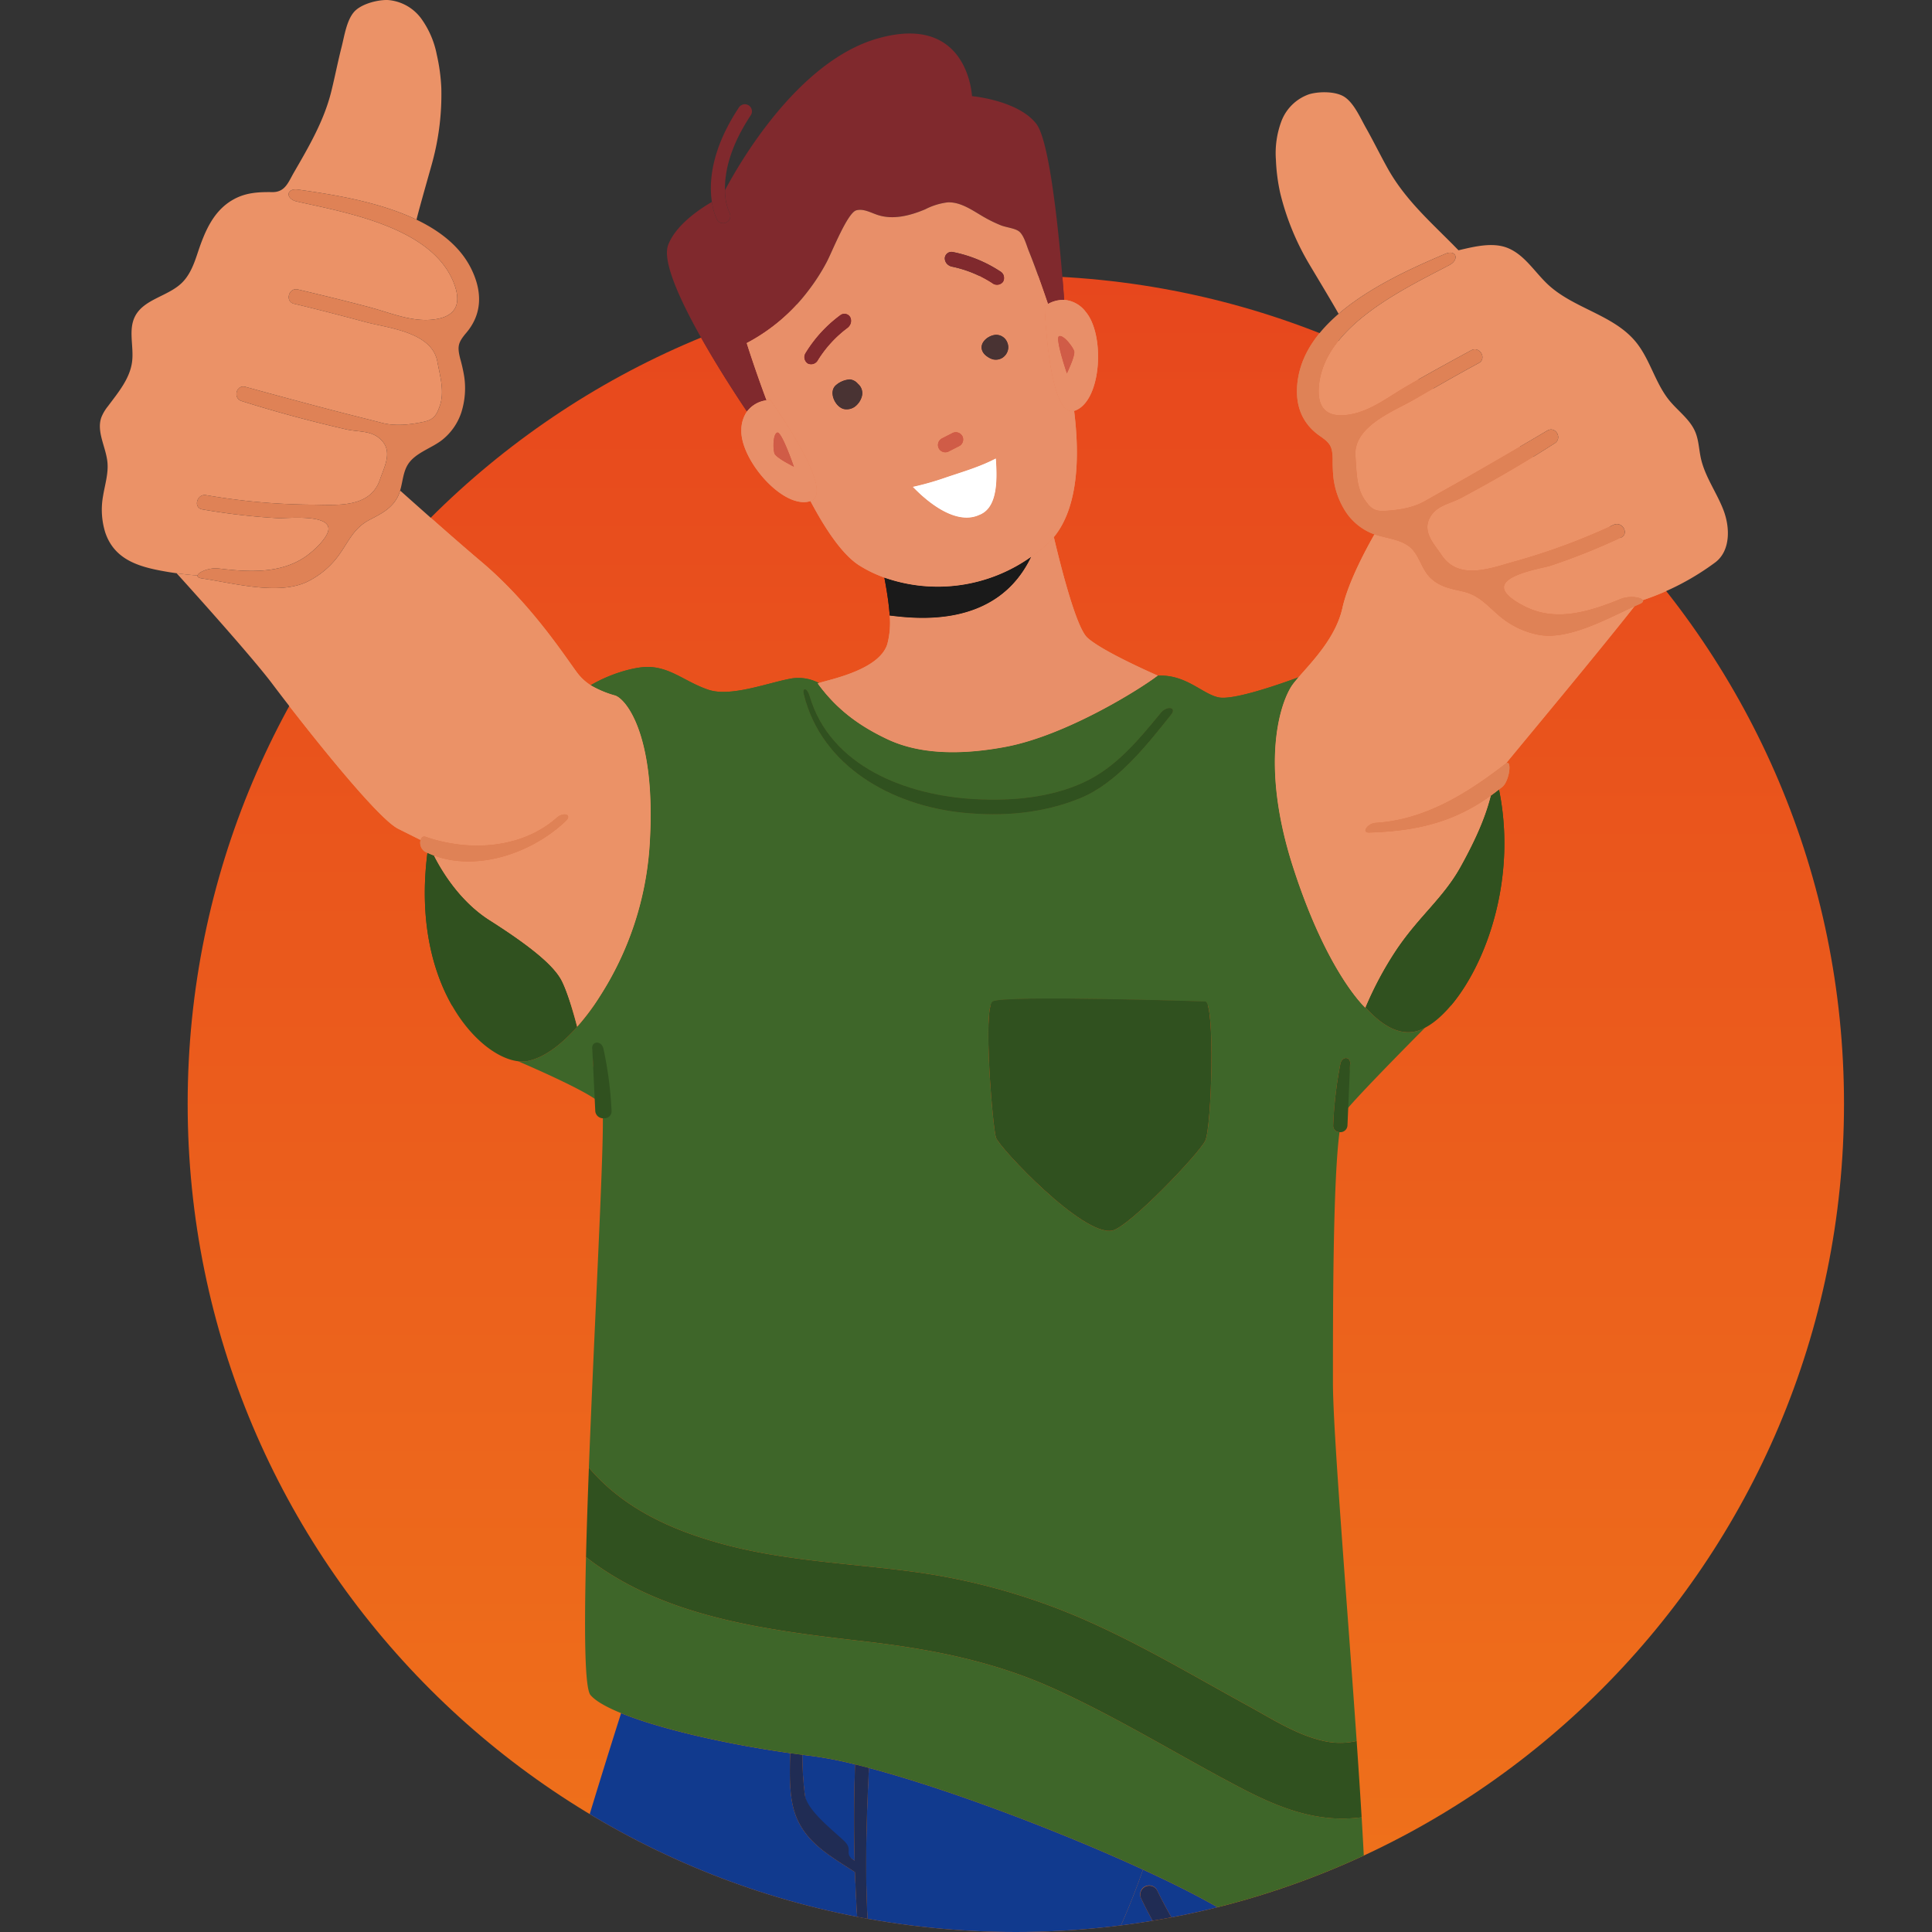 <svg xmlns="http://www.w3.org/2000/svg" width="512.969" height="512.969">
  <rect width="100%" height="100%" fill="#333333" stroke="none"/>
  <defs>
    <clipPath id="c">
      <path fill="none" d="M0 267.054h608.259V0H0Z" data-name="Path 99"/>
    </clipPath>
    <clipPath id="a">
      <path fill="#e7471d" d="M0 564.313h608.26V0H0Z" data-name="Path 102"/>
    </clipPath>
    <clipPath id="d">
      <path fill="none" d="M0 219.889C0 341.33 98.447 439.778 219.889 439.778s219.889-98.449 219.889-219.889C439.778 98.447 341.33 0 219.889 0 98.446 0 0 98.448 0 219.889" data-name="Path 142"/>
    </clipPath>
    <linearGradient id="b" x1="-8.035" x2="-8.035" y1="-455.848" y2="-16.069" gradientUnits="userSpaceOnUse">
      <stop offset="0" stop-color="red"/>
      <stop offset="0" stop-color="#e7471d"/>
      <stop offset="1" stop-color="#ef721b"/>
    </linearGradient>
  </defs>
  <g data-name="Group 230">
    <g data-name="Freek van hlivarenbeek">
      <g clip-path="url(#a)" data-name="Group 115" style="display:inline" transform="translate(-74 -51.344)">
        <g data-name="Group 113">
          <path fill="#ff732b" d="M377.597 341.807a9.4 9.4 0 0 0-5.341-2.664 9.4 9.4 0 0 0-2.663-5.343 9.3 9.3 0 0 0-6.619-2.749 9.3 9.3 0 0 0-6.619 2.749 9.3 9.3 0 0 0-2.751 6.621V357.8h17.375a9.3 9.3 0 0 0 6.618-2.756 9.3 9.3 0 0 0 2.752-6.618 9.3 9.3 0 0 0-2.752-6.619m-13.371 6.12c.023-.031 2.221-2.856 5.043-3.426a7.5 7.5 0 0 1-1.865 3.092 7.48 7.48 0 0 1-4.59 2.174zm4.9-8.872a10.2 10.2 0 0 0-7.252 3.011 10.2 10.2 0 0 0-3.01 7.248v3.218h3.218a10.18 10.18 0 0 0 7.252-3.011 10.26 10.26 0 0 0 2.958-6.221l.263-.329-.592-.145a6 6 0 0 0-.5-.1l-.133-.02a6 6 0 0 0-.368-.045l-.171-.014a6 6 0 0 0-.31-.015h-.526a8 8 0 0 0-.8.066c-1.771.266-4.18 1.324-5.6 4.845l-.9 2.237q-.281.022-.565.021h-.488v-.487a7.48 7.48 0 0 1 2.205-5.314c2.946-2.944 9.042-3.076 11.861-.259a6.6 6.6 0 0 1 1.951 4.685 6.6 6.6 0 0 1-1.952 4.688 6.6 6.6 0 0 1-4.689 1.952h-14.645v-14.645a6.6 6.6 0 0 1 1.953-4.689 6.6 6.6 0 0 1 4.688-1.952 6.6 6.6 0 0 1 4.689 1.952 6.7 6.7 0 0 1 1.811 3.324z" data-name="Path 100"/>
        </g>
        <g data-name="Group 114">
          <path fill="url(#b)" d="M-8.035-16.069c121.442 0 219.889-98.448 219.889-219.889S113.407-455.849-8.035-455.849s-219.889 98.449-219.889 219.89 98.448 219.89 219.889 219.89" data-name="Path 101" style="fill:url(#b)" transform="translate(351.751 580.382)"/>
        </g>
      </g>
      <g clip-path="url(#c)" data-name="Group 112" style="display:inline" transform="translate(-74 -.08)">
        <g data-name="Group 73" style="display:inline">
          <path fill="#113a8e" d="M377.483 496.476a201 201 0 0 1-10.92 25.446h21.063a114 114 0 0 1-10.643-17.788 2.381 2.381 0 1 1 4.326-1.984 113 113 0 0 0 12.334 19.772h28.671a222 222 0 0 1-19.679-12.156c-5.679-3.79-14.62-8.444-25.152-13.29" data-name="Path 60"/>
        </g>
        <g data-name="Group 74">
          <path fill="#113a8e" d="M292.891 487.679a47 47 0 0 0 8.044 6.453c-.23-8.528-.176-17.061.107-25.585a102 102 0 0 0-11.637-2.253q-1.19-.142-2.386-.3a88 88 0 0 0 .667 10.63c.619 4.147 2.119 8.123 5.205 11.055" data-name="Path 61"/>
        </g>
        <g data-name="Group 75">
          <path fill="#113a8e" d="M366.568 521.923a201 201 0 0 0 10.918-25.447c-22.4-10.311-52-21.484-72.774-26.993-.712 14.057-1.1 28.557-.263 41.959.1 1.535-2.641.828-2.743-.7q-.46-6.8-.687-13.607h-.011c-7.266-4.715-14.44-8.557-16.49-17.616-.9-3.973-.884-8.891-.683-13.953-17.1-2.4-34.681-6.447-44.924-10.626-.186.585-.372 1.176-.556 1.75-5.741 18.09-12.593 40.652-19.639 65.232z" data-name="Path 62"/>
        </g>
        <g data-name="Group 76" style="display:inline">
          <path fill="#202c54" d="M378.153 500.978a2.38 2.38 0 0 0-1.172 3.155 113.7 113.7 0 0 0 10.645 17.79h6.018a112.7 112.7 0 0 1-12.334-19.775 2.38 2.38 0 0 0-3.157-1.17" data-name="Path 63"/>
        </g>
        <g data-name="Group 77">
          <path fill="#6c4e4e" d="M300.934 494.131a47 47 0 0 1-8.044-6.456c-3.09-2.932-4.588-6.908-5.2-11.05a88 88 0 0 1-.668-10.63 308 308 0 0 1-3.188-.433c-.2 5.063-.22 9.982.682 13.952 2.055 9.061 9.225 12.907 16.494 17.62h.008q.233 6.807.688 13.607c.1 1.524 2.838 2.231 2.743.7-.837-13.4-.449-27.9.263-41.957a216 216 0 0 0-3.671-.939c-.278 8.53-.337 17.06-.107 25.586" data-name="Path 64"/>
        </g>
        <g data-name="Group 78">
          <path fill="#202c54" d="M300.934 494.131c-3.183-1.978-.15-2.741-2.84-5.291-3.088-2.934-9.792-8.07-10.4-12.213a88 88 0 0 1-.668-10.63 308 308 0 0 1-3.188-.433c-.2 5.063-.22 9.982.682 13.952 2.051 9.059 9.221 12.905 16.49 17.618h.008q.233 6.807.688 13.607c.1 1.524 2.838 2.231 2.743.7-.837-13.4-.449-27.9.263-41.957a216 216 0 0 0-3.671-.939c-.278 8.53-.337 17.06-.107 25.586" data-name="Path 65"/>
        </g>
        <g data-name="Group 79">
          <path fill="#3e6629" d="M288.904 184.743c5.426 18.793 25.692 26.577 44.04 27.538 9.634.506 19.888-.342 28.748-4.427 8.648-3.988 14.608-11.288 20.516-18.477 1.622-1.975 4.3-1.537 2.736.422-6.514 8.153-14.373 18.238-24.263 22.24-9.976 4.038-20.529 4.874-31.156 3.79-18.518-1.89-37.369-12.161-42.083-31.409-.485-1.978.9-1.632 1.462.321m105.083 118.27c-1.764 3.526-20.277 22.921-24.685 23.8-7.829 1.566-29.976-22.039-30.856-24.685s-3.528-34.381-.882-36.145 56.422 0 56.422 0c2.643 0 1.762 33.5 0 37.027M268.3 410.672c15.66 3.913 31.886 4.559 47.838 6.682a168.7 168.7 0 0 1 47.192 13.386c14.558 6.511 28.277 14.71 42.249 22.352 6.55 3.588 13.526 8.138 21 9.453a19.3 19.3 0 0 0 7.632-.222c-2.638-38.094-6.3-82.322-6.3-95.1 0-19.328 0-53.305 1.743-66.551a1.69 1.69 0 0 1-1.675-1.817 108 108 0 0 1 1.9-16.264c.443-2.273 2.96-2.017 2.583.216a73 73 0 0 0-.626 11.543c4.554-5.341 19.535-20.4 20.521-21.388a12 12 0 0 1-1.7.747c-5.146 1.716-10.1-1.689-14.109-6.174l-.042.109s-10.111-9.1-19.209-37.406-3.033-44.483 0-48.526c.408-.545.915-1.149 1.48-1.8-5.185 1.908-17.264 6.123-21.195 5.337-4.338-.869-8.687-6.187-16.219-5.764-4.6 3.535-24.254 15.88-40.395 18.905-10.1 1.895-21.849 2.458-31.341-2.022-7.659-3.615-13.552-8.015-18.52-14.823a6 6 0 0 1 .316-.112 11.65 11.65 0 0 0-7.07-1.239c-6.065 1.01-16.173 5.055-22.241 3.032s-10.108-6.065-16.175-6.065c-3.758 0-10.234 1.941-15.1 4.862a27.3 27.3 0 0 0 6.5 2.72c3.032 1.01 11.119 11.121 9.1 40.439a84.16 84.16 0 0 1-13.144 39.4v.023s-9.1 15.164-19.207 17.187a8.2 8.2 0 0 1-2.545.056c2.508 1.07 15.942 6.863 20.726 10.209a206 206 0 0 0-.618-7.785c-1.026-10.543 2.2-8.035 3-.781.422 3.831 1.091 7.616 1.284 11.466a1.607 1.607 0 0 1-1.868 1.692c.149 12.094-2.266 55.51-3.71 93.123 9.7 11.454 23.625 17.307 37.941 20.9" data-name="Path 66"/>
        </g>
        <g data-name="Group 80">
          <path fill="#3e6629" d="M287.023 465.998q1.2.153 2.385.3a102 102 0 0 1 11.632 2.25q1.783.436 3.673.936c20.768 5.51 50.368 16.681 72.771 26.992 10.531 4.846 19.472 9.5 25.152 13.29a222 222 0 0 0 19.679 12.156h14.05c.918-4.195.349-19.628-.833-39.331a39.5 39.5 0 0 1-8.5.2c-10.342-.92-19.5-5.762-28.5-10.615-15.065-8.125-29.733-17.042-45.371-24.049-15.8-7.075-32.472-10.27-49.578-12.232-26.286-3.013-53.5-6.349-73.991-22.392-.486 19.9-.355 34.777 1.182 36.617 1.307 1.568 4.178 3.2 8.139 4.82 10.241 4.176 27.825 8.222 44.918 10.626q1.6.226 3.188.432" data-name="Path 67"/>
        </g>
        <g data-name="Group 81">
          <path fill="#30511f" d="M337.563 265.986c-2.645 1.764 0 33.5.882 36.145s23.028 26.251 30.86 24.684c4.4-.88 22.917-20.276 24.681-23.8s2.643-37.027 0-37.027c0 0-53.777-1.764-56.422 0" data-name="Path 68"/>
        </g>
        <g data-name="Group 82">
          <path fill="#30511f" d="M329.525 215.825c10.626 1.088 21.179.253 31.155-3.785 9.89-4 17.748-14.086 24.263-22.242 1.566-1.957-1.114-2.395-2.737-.42-5.907 7.189-11.865 14.488-20.515 18.474-8.86 4.085-19.113 4.936-28.746 4.429-18.35-.967-38.616-8.744-44.042-27.537-.564-1.955-1.947-2.3-1.463-.321 4.715 19.246 23.566 29.515 42.085 31.402" data-name="Path 69"/>
        </g>
        <g data-name="Group 83">
          <path fill="#30511f" d="M432.459 282.805c.377-2.234-2.136-2.489-2.582-.216a108 108 0 0 0-1.9 16.264 1.69 1.69 0 0 0 1.677 1.818 1.88 1.88 0 0 0 2.116-1.818" data-name="Path 70"/>
        </g>
        <g data-name="Group 84">
          <path fill="#30511f" d="M232.053 295.119a2.086 2.086 0 0 0 2.414 1.852 1.816 1.816 0 0 0 1.916-1.852 99 99 0 0 0-2.166-16.59c-.506-2.319-3.38-2.059-2.949.219z" data-name="Path 71"/>
        </g>
        <g data-name="Group 85">
          <path fill="#30511f" d="M303.586 435.896c17.1 1.961 33.773 5.155 49.574 12.232 15.64 7.007 30.308 15.922 45.372 24.053 9 4.853 18.156 9.7 28.5 10.615a39.5 39.5 0 0 0 8.5-.2c-.384-6.389-.838-13.223-1.324-20.268a19.3 19.3 0 0 1-7.633.222c-7.471-1.315-14.447-5.865-21-9.453-13.968-7.647-27.689-15.847-42.246-22.357a168.7 168.7 0 0 0-47.19-13.386c-15.953-2.123-32.18-2.773-47.839-6.682-14.314-3.591-28.236-9.442-37.941-20.897-.313 8.331-.587 16.38-.768 23.729 20.495 16.043 47.706 19.377 73.995 22.392" data-name="Path 72"/>
        </g>
        <g data-name="Group 86">
          <path fill="#30511f" d="M461.777 230.236c-4.628 8.331-11.121 13.142-17.187 22.24a92.4 92.4 0 0 0-8.043 15.057c4.007 4.485 8.963 7.889 14.109 6.174a12 12 0 0 0 1.7-.747c11.352-5.916 25.678-33.619 19.643-63.25q-1.082.855-2.166 1.631c-.978 3.688-2.607 9.087-8.056 18.895" data-name="Path 73"/>
        </g>
        <g data-name="Group 87">
          <path fill="#eb9267" d="M417.294 230.236c9.1 28.308 19.209 37.406 19.209 37.406s.014-.041.042-.109a92.5 92.5 0 0 1 8.045-15.056c6.065-9.1 12.558-13.91 17.187-22.24 5.447-9.808 7.077-15.207 8.057-18.895-9.7 6.963-19.483 9.417-32.32 9.8-2.15.065-.38-2.466 1.735-2.594 13.13-.8 24.355-7.851 34.489-15.7.041-.034.075-.041.113-.068 5.3-6.492 23.642-28.432 34.1-41.7-7.593 3.459-17.822 9.188-25.768 7.5a22.65 22.65 0 0 1-9.43-4.418c-3.62-2.881-5.741-6.033-10.535-7.077-3.245-.707-6.322-1.31-8.7-3.844-2.077-2.214-2.692-5.534-4.862-7.607-2.472-2.361-6.5-2.557-9.717-3.678-2.336 4.09-7.01 12.806-8.505 19.532-1.747 7.874-8.031 14.23-11.664 18.421a35 35 0 0 0-1.476 1.802c-3.033 4.043-9.1 20.218 0 48.526" data-name="Path 74"/>
        </g>
        <g data-name="Group 88">
          <path fill="#eb9267" d="M458.744 70.505c-12.164 6.384-33.019 16.147-34.53 31.932-.476 4.979 1.218 8.247 6.638 7.868 6.3-.441 11.435-4.688 16.715-7.734 5.64-3.256 11.35-6.388 17.073-9.488 2.229-1.208 4.212 2.189 1.986 3.4-5.744 3.109-11.414 6.358-17.063 9.639-5.39 3.131-16.317 7.123-15.663 15.115.315 3.839.177 8.214 2.451 11.527 1.543 2.245 2.563 3.1 5.316 2.952 3.659-.2 7.5-.8 10.666-2.6 3.692-2.113 7.418-4.162 11.108-6.271q10.748-6.14 21.4-12.441c2.179-1.281 4.069 2.017 1.968 3.369-8.068 5.188-16.376 10-24.839 14.513-3.157 1.683-6.785 1.977-8.482 5.6s1.42 6.79 3.308 9.6c4.5 6.712 12.828 3.5 19.024 1.751a170.6 170.6 0 0 0 26.6-9.808c2.273-1.073 4.256 2.32 1.976 3.382a173 173 0 0 1-18.771 7.499c-2.034.67-14.892 2.6-11.821 7.065 1.273 1.85 4.814 3.709 6.852 4.5 7.9 3.077 16.266.2 23.689-2.791 2.266-.915 5.414-.475 5.854.338a68.8 68.8 0 0 0 19.319-10.091c3.944-3.079 3.867-9.169 2.072-13.84s-4.9-8.842-5.985-13.725c-.519-2.345-.562-4.818-1.5-7.03-1.41-3.332-4.581-5.523-6.87-8.326-3.8-4.658-5.122-10.965-8.949-15.6-5.9-7.146-16.331-8.791-23.15-15.061-3.623-3.331-6.28-8-10.846-9.831-3.982-1.604-8.865-.359-13.045.616-6.9-7.124-13.986-13.07-18.874-21.874-1.961-3.533-3.737-7.165-5.725-10.683-1.454-2.573-3.117-6.47-5.646-8.147-2.336-1.55-6.8-1.509-9.446-.713a12.13 12.13 0 0 0-7.307 7.1 24.2 24.2 0 0 0-1.475 10.334 49.4 49.4 0 0 0 1.153 8.849 68.7 68.7 0 0 0 7.293 18.13c.52.934 6.122 10.163 8.2 13.878 8.342-7.183 19.769-12.3 28.318-15.936 2.859-1.218 3.914 1.511 1.008 3.033" data-name="Path 75"/>
        </g>
        <g data-name="Group 89">
          <path fill="#df8256" d="M453.52 153.244c2.377 2.533 5.453 3.136 8.698 3.845 4.795 1.045 6.914 4.195 10.534 7.078a22.66 22.66 0 0 0 9.433 4.407c7.948 1.693 18.175-4.037 25.767-7.494q.681-.313 1.338-.6c.856-.37 1.079-.74.909-1.054-.441-.814-3.589-1.254-5.855-.34-7.421 2.994-15.784 5.867-23.687 2.791-2.038-.794-5.579-2.652-6.852-4.502-3.072-4.462 9.786-6.393 11.82-7.065a173 173 0 0 0 18.769-7.491c2.278-1.062.3-4.455-1.978-3.382a170.4 170.4 0 0 1-26.6 9.807c-6.192 1.745-14.524 4.961-19.021-1.749-1.89-2.815-5.006-5.977-3.308-9.606s5.325-3.921 8.482-5.6c8.464-4.511 16.771-9.324 24.841-14.513 2.1-1.35.209-4.65-1.97-3.368q-10.668 6.273-21.4 12.44c-3.69 2.106-7.415 4.155-11.105 6.263-3.166 1.807-7.009 2.4-10.666 2.6-2.754.153-3.775-.706-5.316-2.952-2.275-3.313-2.138-7.688-2.452-11.527-.655-7.992 10.272-11.984 15.662-15.115 5.648-3.276 11.318-6.528 17.062-9.64 2.226-1.207.243-4.6-1.985-3.4-5.723 3.112-11.435 6.238-17.074 9.493-5.279 3.047-10.419 7.294-16.713 7.734-5.422.379-7.116-2.888-6.639-7.868 1.508-15.783 22.366-25.547 34.529-31.931 2.906-1.524 1.851-4.251-1.01-3.033-8.548 3.64-19.974 8.752-28.317 15.936-5.367 4.622-9.461 10.1-10.678 16.6-1.2 6.43.314 12.1 5.726 15.84 2.8 1.934 3.3 2.838 3.373 6.142a44 44 0 0 0 .214 4.954 21.25 21.25 0 0 0 3.239 9 15.5 15.5 0 0 0 6.692 5.651c.307.135.635.248.959.362 3.216 1.12 7.246 1.317 9.717 3.677 2.171 2.074 2.785 5.394 4.862 7.607" data-name="Path 76"/>
        </g>
        <g data-name="Group 90">
          <path fill="#df8256" d="M439.247 218.543c-2.113.128-3.883 2.659-1.734 2.594 12.834-.379 22.62-2.831 32.32-9.795q1.082-.777 2.166-1.63c.3-.236.6-.46.9-.705 1.835-1.5 2.652-7.312.954-6.231a1 1 0 0 0-.115.067c-10.135 7.851-21.36 14.899-34.491 15.7" data-name="Path 77"/>
        </g>
        <g data-name="Group 91">
          <path fill="#30511f" d="M214.09 281.794c10.111-2.022 19.21-17.187 19.21-17.187v-.023a61 61 0 0 1-6.067 8.112s-2.02-8.089-4.043-12.132-8.088-9.1-19.207-16.176c-7.762-4.939-12.565-12.827-14.761-17.146a23 23 0 0 1-1.731-.722c-4.457 34.888 13.458 54.074 24.057 55.33a8.2 8.2 0 0 0 2.542-.056" data-name="Path 78"/>
        </g>
        <g data-name="Group 92">
          <path fill="#eb9267" d="M187.037 222.256c11.403 3.967 25.397 3.217 34.741-5.041 1.884-1.664 4.276-.865 2.423.89-9.007 8.536-23.447 13.399-34.978 9.139 2.195 4.318 7 12.207 14.759 17.147 11.12 7.076 17.186 12.131 19.208 16.174s4.043 12.132 4.043 12.132a61 61 0 0 0 6.067-8.112 84.2 84.2 0 0 0 13.142-39.403c2.021-29.319-6.065-39.427-9.1-40.437a27.2 27.2 0 0 1-6.5-2.722 13.6 13.6 0 0 1-3.607-3.346c-3.032-4.043-12.131-18.2-25.273-29.317-6.308-5.332-14.691-12.751-21.721-19.034a9.7 9.7 0 0 1-.7 1.782c-1.632 3.066-4.446 4.45-7.393 5.98-4.355 2.261-5.579 5.856-8.322 9.583a22.64 22.64 0 0 1-7.955 6.718c-7.661 3.931-19.978.481-28.278-.733-.917-.136-1.231-.432-1.154-.779q-2.783-.216-5.551-.6c3.824 4.229 20.129 22.314 25.466 29.438 6.069 8.083 27.3 35.379 33.364 38.412l5.955 2.978c.183-.666.64-1.1 1.363-.849" data-name="Path 79"/>
        </g>
        <g data-name="Group 93">
          <path fill="#eb9267" d="M132.004 151.017c7.951.953 16.77 1.542 23.595-3.492 1.761-1.3 4.693-4.015 5.439-6.135 1.8-5.107-11.116-3.614-13.255-3.734a173 173 0 0 1-20.073-2.324c-2.477-.43-1.448-4.225 1.026-3.783a170.5 170.5 0 0 0 28.235 2.524c6.438.069 15.319.994 17.909-6.658 1.084-3.213 3.275-7.083.684-10.138s-6.165-2.394-9.649-3.194c-9.35-2.145-18.625-4.62-27.77-7.523-2.38-.754-1.415-4.434 1.022-3.766 7.958 2.182 15.921 4.341 23.906 6.421 4.114 1.074 8.245 2.079 12.358 3.15 3.528.918 7.391.488 10.976-.271 2.7-.571 3.459-1.667 4.36-4.236 1.332-3.793.056-7.981-.643-11.767-1.454-7.888-13.044-8.888-19.064-10.5-6.31-1.693-12.632-3.35-18.989-4.857-2.465-.585-1.436-4.381 1.03-3.8 6.334 1.5 12.663 3.033 18.956 4.7 5.893 1.563 11.963 4.32 18.155 3.1 5.332-1.05 6.115-4.645 4.354-9.329-5.577-14.838-28.263-18.817-41.671-21.802-3.2-.714-2.9-3.622.184-3.192 9.2 1.282 21.568 3.234 31.5 7.99 1.035-4.13 4.034-14.5 4.29-15.538a68.5 68.5 0 0 0 2.307-19.4 49.3 49.3 0 0 0-1.2-8.845 24.3 24.3 0 0 0-4.123-9.592 12.13 12.13 0 0 0-8.906-4.942c-2.76-.078-7.083 1.05-8.935 3.155-2 2.28-2.589 6.474-3.321 9.337-1 3.917-1.765 7.886-2.736 11.809-1.916 7.732-5.927 14.6-9.884 21.433-1.55 2.677-2.353 5.312-5.777 5.271-3.816-.046-7.218.126-10.611 2.124-5.31 3.119-7.491 8.854-9.328 14.402-.912 2.75-2 5.553-4.076 7.574-3.712 3.613-10.115 4.3-12.446 8.927-1.824 3.62-.247 7.994-.765 12.016-.577 4.492-3.69 8.168-6.4 11.8a11.5 11.5 0 0 0-1.751 2.942c-1.382 3.862 1.249 7.935 1.615 12.021.265 2.96-.675 5.874-1.155 8.807a20.4 20.4 0 0 0 .55 9.7c2.528 7.621 9.528 9.33 16.638 10.53.773.13 1.549.242 2.324.349q2.767.386 5.551.6c.2-.9 3.134-2.152 5.565-1.861" data-name="Path 80"/>
        </g>
        <g data-name="Group 94">
          <path fill="#df8256" d="M152.895 53.602c13.409 2.987 36.092 6.965 41.672 21.808 1.761 4.683.977 8.278-4.355 9.328-6.191 1.218-12.262-1.54-18.155-3.1-6.293-1.668-12.622-3.2-18.958-4.7-2.466-.584-3.492 3.215-1.028 3.8 6.358 1.507 12.679 3.163 18.99 4.857 6.018 1.613 17.609 2.615 19.063 10.5.7 3.788 1.973 7.974.643 11.767-.9 2.558-1.664 3.658-4.363 4.229-3.585.76-7.449 1.19-10.976.272-4.114-1.071-8.245-2.076-12.358-3.148-7.983-2.082-15.947-4.241-23.903-6.424-2.44-.668-3.4 3.012-1.022 3.766 9.143 2.9 18.419 5.378 27.768 7.524 3.486.8 7.064.137 9.65 3.194s.4 6.927-.686 10.134c-2.587 7.654-11.469 6.728-17.91 6.659a170.7 170.7 0 0 1-28.233-2.522c-2.474-.444-3.5 3.351-1.025 3.781a173 173 0 0 0 20.073 2.331c2.14.117 15.057-1.376 13.258 3.732-.747 2.121-3.68 4.838-5.439 6.137-6.826 5.034-15.647 4.444-23.6 3.489-2.432-.291-5.363.961-5.565 1.861-.077.347.236.643 1.154.778 8.3 1.215 20.617 4.666 28.279.734a22.7 22.7 0 0 0 7.954-6.718c2.743-3.727 3.967-7.323 8.322-9.583 2.947-1.531 5.76-2.915 7.393-5.981a9.7 9.7 0 0 0 .7-1.782c.682-2.289.781-4.8 2.008-6.83 1.947-3.219 6.421-4.392 9.25-6.687a15.5 15.5 0 0 0 4.985-7.2 21.25 21.25 0 0 0 .776-9.537 43 43 0 0 0-1.087-4.838c-.793-3.207-.542-4.211 1.653-6.808 4.246-5.026 4.233-10.894 1.391-16.787-2.871-5.961-8.252-10.179-14.639-13.238-9.929-4.756-22.293-6.708-31.496-7.99-3.08-.428-3.387 2.478-.184 3.192" data-name="Path 81"/>
        </g>
        <g data-name="Group 95">
          <path fill="#df8256" d="M224.202 218.104c1.851-1.756-.54-2.555-2.423-.89-9.346 8.256-23.338 9.008-34.741 5.04-.725-.252-1.18.183-1.363.849a2.82 2.82 0 0 0 1.121 3.089c.231.115.465.219.7.328q.852.397 1.729.724c11.536 4.258 25.974-.6 34.98-9.14" data-name="Path 82"/>
        </g>
        <g data-name="Group 96">
          <path fill="#e88f69" d="M309.628 196.368c9.492 4.481 21.24 3.916 31.341 2.023 16.141-3.026 35.794-15.369 40.392-18.906l.032-.025c-2.682-1.178-15.158-6.766-18.727-10.113-2.895-2.717-6.875-18.257-8.861-26.661a18 18 0 0 1-2.157 2.244 48 48 0 0 1-3.892 3c-9.192 19.24-30.885 16.353-37.525 15.573a22.2 22.2 0 0 1-.616 7.527c-2.065 6.928-15.28 9.445-18.192 10.4a5 5 0 0 0-.316.114c4.967 6.807 10.86 11.21 18.521 14.824" data-name="Path 83"/>
        </g>
        <g data-name="Group 97">
          <path fill="#1a1a1a" d="M347.756 147.934a42.77 42.77 0 0 1-38.949 5.5c.369 1.919.754 4.131 1.047 6.374.161 1.245.293 2.494.375 3.7 6.639.78 28.335 3.669 37.527-15.57" data-name="Path 84"/>
        </g>
        <g data-name="Group 98">
          <path fill="#80292d" d="M277.508 106.348c-3.248-8.712-5.263-15.186-5.263-15.186a49.15 49.15 0 0 0 16.341-13.88 53.4 53.4 0 0 0 4.955-7.714c1.447-2.782 5.474-13 7.808-13.643 1.9-.521 3.8.614 5.674 1.228 4.116 1.355 8.634.184 12.626-1.5a17.5 17.5 0 0 1 5.98-1.846c3.494-.132 6.547 2.134 9.575 3.883a37 37 0 0 0 4.543 2.216c1.339.542 3.732.763 4.831 1.628 1.312 1.031 2.011 3.8 2.606 5.261 1.61 3.959 3.459 9.245 5.078 13.977a8.1 8.1 0 0 1 4.288-1.066c-.663-9.208-3.243-41.291-7.354-46.687-4.813-6.32-17.122-7.413-17.122-7.413s-.966-22.221-25.125-15.286c-21.126 6.064-36.66 33.1-40.45 40.245a15 15 0 0 0 1.202 6.041 1.887 1.887 0 0 1-.807 2.532 2 2 0 0 1-.261.112 1.87 1.87 0 0 1-2.265-.9 15.7 15.7 0 0 1-1.352-4.655c-3.517 2.044-9.613 6.2-11.612 11.429-2.962 7.745 15.228 35.745 20.921 44.216a7.66 7.66 0 0 1 5.183-2.992" data-name="Path 85"/>
        </g>
        <g data-name="Group 99">
          <path fill="#e88f69" d="M302.839 105.333a5.16 5.16 0 0 1-1.712 2.621 3.73 3.73 0 0 1-2.989.756c-2.367-.494-4.312-4.557-2.19-6.371a6.27 6.27 0 0 1 3.728-1.531 3.26 3.26 0 0 1 2.039 1.073q.056.059.11.119a3.25 3.25 0 0 1 1.014 3.333m-14.915-11.564a35.4 35.4 0 0 1 9.156-9.978 1.78 1.78 0 0 1 2.665.481 2.21 2.21 0 0 1-.14 2.225 2.4 2.4 0 0 1-.658.693 31.4 31.4 0 0 0-7.766 8.471 2.03 2.03 0 0 1-2.735.918 2.017 2.017 0 0 1-.522-2.81m39.145-26.753a35.4 35.4 0 0 1 12.527 5.145 2.015 2.015 0 0 1 .72 2.765 2.03 2.03 0 0 1-2.864.331 31.4 31.4 0 0 0-10.632-4.371 2.4 2.4 0 0 1-.887-.347 2.22 2.22 0 0 1-1.076-1.958 1.782 1.782 0 0 1 2.21-1.567m11.311 21.953a3.185 3.185 0 0 1 3.066 2.012 3.24 3.24 0 0 1 .234 1.81 3.42 3.42 0 0 1-1.461 2.261 3.3 3.3 0 0 1-2.65.433 4.7 4.7 0 0 1-1.362-.668 4 4 0 0 1-1.024-.921c-1.752-2.372.921-4.759 3.2-4.927m-14.274 27.498q1.4-.712 2.794-1.426a1.962 1.962 0 1 1 1.749 3.512l-2.793 1.425a1.961 1.961 0 1 1-1.75-3.511m.923 10.429c4.474-1.519 9.167-2.864 13.372-5.08.417 5.651.372 12.043-3.31 14.431-.224.147-.451.26-.677.386-.117.048-.233.088-.349.142-5.644 2.629-12.646-2.208-17.688-7.422a76 76 0 0 0 8.652-2.456m22.727 21.038a48 48 0 0 0 3.891-3.006 18 18 0 0 0 2.16-2.241c6.528-7.932 6.884-21.454 5.383-33.518-6.823 1.92-7.816-27.819-7.816-27.819a7 7 0 0 1 .89-.575c-1.622-4.73-3.469-10.016-5.079-13.975-.6-1.465-1.294-4.229-2.6-5.262-1.1-.865-3.494-1.086-4.832-1.628a36.5 36.5 0 0 1-4.544-2.217c-3.028-1.749-6.081-4.015-9.573-3.883a17.5 17.5 0 0 0-5.98 1.847c-3.992 1.684-8.512 2.855-12.628 1.5-1.871-.615-3.773-1.748-5.673-1.228-2.335.642-6.362 10.861-7.809 13.643a53.4 53.4 0 0 1-4.954 7.714 49.2 49.2 0 0 1-16.342 13.88s2.006 6.472 5.258 15.183a7.5 7.5 0 0 1 1.005-.084s17.674 24.464 10.725 26.841c-.016.007-.035.008-.053.014 4.11 7.759 8.579 14.3 12.939 17.073a34.2 34.2 0 0 0 6.681 3.241 42.77 42.77 0 0 0 38.951-5.5" data-name="Path 86"/>
        </g>
        <g data-name="Group 100">
          <path fill="#e88f69" d="M279.616 120.478c-.405-1.187-.437-5.156.752-5.563s4.435 9.095 4.435 9.095-4.782-2.344-5.187-3.532m-1.1-14.215a7.5 7.5 0 0 0-1.005.086 7.66 7.66 0 0 0-5.183 2.992 8.7 8.7 0 0 0-1.491 4.856c-.3 8.044 11.22 21.278 18.35 18.925q.026-.008.054-.014c6.948-2.38-10.728-26.845-10.728-26.845" data-name="Path 87"/>
        </g>
        <g data-name="Group 101">
          <path fill="#d05c47" d="m325.859 119.976 2.8-1.426a1.994 1.994 0 0 0 .88-2.629 1.986 1.986 0 0 0-2.631-.88l-2.801 1.423a2 2 0 0 0-.882 2.631 1.986 1.986 0 0 0 2.634.881" data-name="Path 88"/>
        </g>
        <g data-name="Group 102">
          <path fill="#80292d" d="M325.933 70.536a2.4 2.4 0 0 0 .888.348 31.4 31.4 0 0 1 10.63 4.37 2.03 2.03 0 0 0 2.866-.331 2.015 2.015 0 0 0-.722-2.764 35.4 35.4 0 0 0-12.523-5.145 1.78 1.78 0 0 0-2.212 1.567 2.21 2.21 0 0 0 1.073 1.955" data-name="Path 89"/>
        </g>
        <g data-name="Group 103">
          <path fill="#80292d" d="M288.446 96.578a2.03 2.03 0 0 0 2.732-.918 31.4 31.4 0 0 1 7.769-8.471 2.5 2.5 0 0 0 .656-.693 2.22 2.22 0 0 0 .142-2.225 1.783 1.783 0 0 0-2.667-.481 35.4 35.4 0 0 0-9.154 9.978 2.02 2.02 0 0 0 .522 2.81" data-name="Path 90"/>
        </g>
        <g data-name="Group 104">
          <path fill="#80292d" d="M266.632 59.249a2 2 0 0 0 .262-.111 1.89 1.89 0 0 0 .808-2.532 14.9 14.9 0 0 1-1.207-6.041c-.107-4.465 1.116-11.246 6.844-19.88a1.886 1.886 0 0 0-.53-2.612 1.885 1.885 0 0 0-2.609.53c-7.541 11.37-7.951 20.11-7.186 25.097a15.8 15.8 0 0 0 1.352 4.651 1.87 1.87 0 0 0 2.266.9" data-name="Path 91"/>
        </g>
        <g data-name="Group 105">
          <path fill="#fff" d="M334.066 136.772c.116-.053.232-.093.346-.143.226-.123.453-.237.677-.384 3.682-2.388 3.729-8.78 3.31-14.431-4.2 2.216-8.9 3.561-13.372 5.08a75 75 0 0 1-8.649 2.455c5.042 5.215 12.044 10.052 17.688 7.423" data-name="Path 92"/>
        </g>
        <g data-name="Group 106">
          <path fill="#d05c47" d="M280.367 114.915c-1.188.4-1.156 4.374-.751 5.562s5.188 3.538 5.188 3.538-3.25-9.506-4.437-9.1" data-name="Path 93"/>
        </g>
        <g data-name="Group 107">
          <path fill="#e88f69" d="M359.206 93.258c.405 1.191-1.938 5.973-1.938 5.973s-3.249-9.5-2.063-9.907 3.6 2.75 4 3.938m-6.941-12.488a7 7 0 0 0-.889.574s.994 29.741 7.817 27.818c.047-.013.093-.012.138-.028 7.125-2.437 8.147-20.031 2.972-26.221a7.95 7.95 0 0 0-5.753-3.216 8.1 8.1 0 0 0-4.285 1.073" data-name="Path 94"/>
        </g>
        <g data-name="Group 108">
          <path fill="#d05c47" d="M355.206 89.325c-1.19.4 2.061 9.907 2.061 9.907s2.349-4.783 1.94-5.97-2.814-4.343-4.001-3.937" data-name="Path 95"/>
        </g>
        <g data-name="Group 109">
          <path fill="#493333" d="M336.206 94.816a4.7 4.7 0 0 0 1.358.668 3.3 3.3 0 0 0 2.654-.434 3.43 3.43 0 0 0 1.46-2.262 3.23 3.23 0 0 0-.234-1.809 3.19 3.19 0 0 0-3.066-2.011c-2.277.168-4.95 2.555-3.2 4.927a4.1 4.1 0 0 0 1.028.921" data-name="Path 96"/>
        </g>
        <g data-name="Group 110">
          <path fill="#493333" d="M301.715 101.883a3.26 3.26 0 0 0-2.038-1.073 6.27 6.27 0 0 0-3.729 1.529c-2.122 1.815-.177 5.883 2.191 6.372a3.73 3.73 0 0 0 2.988-.758 5.14 5.14 0 0 0 1.712-2.619 3.25 3.25 0 0 0-1.014-3.333z" data-name="Path 97"/>
        </g>
        <g data-name="Group 111">
          <path fill="#202c54" d="M672.031 524.267c.014-2.452-194.214-2.034-374.838-2.034s-323.449-.153-321.246 2.04c1.388 1.382 54.177 1.7 326.141 1.7 180.624 0 369.934-.147 369.943-1.71" data-name="Path 98"/>
        </g>
      </g>
      <g clip-path="url(#d)" data-name="Group 155" transform="translate(49.827 73.19)">
        <g data-name="Group 116">
          <path fill="#113a8e" d="M253.656 423.206a201 201 0 0 1-10.92 25.446h21.063a114 114 0 0 1-10.643-17.788 2.381 2.381 0 1 1 4.326-1.984 113 113 0 0 0 12.334 19.772h28.671a222 222 0 0 1-19.679-12.156c-5.679-3.79-14.62-8.444-25.152-13.29" data-name="Path 103"/>
        </g>
        <g data-name="Group 117">
          <path fill="#113a8e" d="M169.063 414.41a47 47 0 0 0 8.044 6.453c-.23-8.528-.176-17.061.107-25.585a102 102 0 0 0-11.637-2.253q-1.19-.142-2.386-.3a88 88 0 0 0 .667 10.63c.619 4.147 2.119 8.123 5.205 11.055" data-name="Path 104"/>
        </g>
        <g data-name="Group 118">
          <path fill="#113a8e" d="M242.74 448.654a201 201 0 0 0 10.918-25.447c-22.4-10.311-52-21.484-72.774-26.993-.712 14.057-1.1 28.557-.263 41.959.1 1.535-2.641.828-2.743-.7q-.46-6.8-.687-13.607h-.011c-7.266-4.715-14.44-8.557-16.49-17.616-.9-3.973-.884-8.891-.683-13.953-17.1-2.4-34.681-6.447-44.924-10.626-.186.585-.372 1.176-.556 1.75-5.741 18.09-12.593 40.652-19.639 65.232z" data-name="Path 105"/>
        </g>
        <g data-name="Group 119">
          <path fill="#202c54" d="M254.326 427.709a2.38 2.38 0 0 0-1.172 3.155 113.7 113.7 0 0 0 10.645 17.79h6.018a112.7 112.7 0 0 1-12.334-19.775 2.38 2.38 0 0 0-3.157-1.17" data-name="Path 106"/>
        </g>
        <g data-name="Group 120">
          <path fill="#6c4e4e" d="M177.106 420.861a47 47 0 0 1-8.044-6.456c-3.09-2.932-4.588-6.908-5.2-11.05a88 88 0 0 1-.668-10.63 308 308 0 0 1-3.188-.433c-.2 5.063-.22 9.982.682 13.952 2.055 9.061 9.225 12.907 16.494 17.62h.008q.233 6.807.688 13.607c.1 1.524 2.838 2.231 2.743.7-.837-13.4-.449-27.9.263-41.957a216 216 0 0 0-3.671-.939c-.278 8.53-.337 17.06-.107 25.586" data-name="Path 107"/>
        </g>
        <g data-name="Group 121">
          <path fill="#202c54" d="M177.106 420.861c-3.183-1.978-.15-2.741-2.84-5.291-3.088-2.934-9.792-8.07-10.4-12.213a88 88 0 0 1-.668-10.63 308 308 0 0 1-3.188-.433c-.2 5.063-.22 9.982.682 13.952 2.051 9.059 9.221 12.905 16.49 17.618h.008q.233 6.807.688 13.607c.1 1.524 2.838 2.231 2.743.7-.837-13.4-.449-27.9.263-41.957a216 216 0 0 0-3.671-.939c-.278 8.53-.337 17.06-.107 25.586" data-name="Path 108"/>
        </g>
        <g data-name="Group 122">
          <path fill="#3e6629" d="M165.076 111.473c5.426 18.793 25.692 26.577 44.04 27.538 9.634.506 19.888-.342 28.748-4.427 8.648-3.988 14.608-11.288 20.516-18.477 1.622-1.975 4.3-1.537 2.736.422-6.514 8.153-14.373 18.238-24.263 22.24-9.976 4.038-20.529 4.874-31.156 3.79-18.518-1.89-37.369-12.161-42.083-31.409-.485-1.978.9-1.632 1.462.321m105.083 118.27c-1.764 3.526-20.277 22.921-24.685 23.8-7.829 1.566-29.976-22.039-30.856-24.685s-3.528-34.381-.882-36.145 56.422 0 56.422 0c2.643 0 1.762 33.5 0 37.027M144.472 337.402c15.66 3.913 31.886 4.559 47.838 6.682a168.7 168.7 0 0 1 47.192 13.386c14.558 6.511 28.277 14.71 42.249 22.352 6.55 3.588 13.526 8.138 21 9.453a19.3 19.3 0 0 0 7.632-.222c-2.638-38.094-6.3-82.322-6.3-95.1 0-19.328 0-53.305 1.743-66.551a1.69 1.69 0 0 1-1.675-1.817 108 108 0 0 1 1.9-16.264c.443-2.273 2.96-2.017 2.583.216a73 73 0 0 0-.626 11.543c4.554-5.341 19.535-20.4 20.521-21.388a12 12 0 0 1-1.7.747c-5.146 1.716-10.1-1.689-14.109-6.174l-.042.109s-10.111-9.1-19.209-37.406-3.033-44.483 0-48.526c.408-.545.915-1.149 1.48-1.8-5.185 1.908-17.264 6.123-21.195 5.337-4.338-.869-8.687-6.187-16.219-5.764-4.6 3.535-24.254 15.88-40.395 18.905-10.1 1.895-21.849 2.458-31.341-2.022-7.659-3.615-13.552-8.015-18.52-14.823a6 6 0 0 1 .316-.112 11.65 11.65 0 0 0-7.07-1.239c-6.065 1.01-16.173 5.055-22.241 3.032s-10.108-6.065-16.175-6.065c-3.758 0-10.234 1.941-15.1 4.862a27.3 27.3 0 0 0 6.5 2.72c3.032 1.01 11.119 11.121 9.1 40.439a84.16 84.16 0 0 1-13.144 39.4v.023s-9.1 15.164-19.207 17.187a8.2 8.2 0 0 1-2.545.056c2.508 1.07 15.942 6.863 20.726 10.209a206 206 0 0 0-.618-7.785c-1.026-10.543 2.2-8.035 3-.781.422 3.831 1.091 7.616 1.284 11.466a1.607 1.607 0 0 1-1.868 1.692c.149 12.094-2.266 55.51-3.71 93.123 9.7 11.454 23.625 17.307 37.941 20.9" data-name="Path 109"/>
        </g>
        <g data-name="Group 123">
          <path fill="#3e6629" d="M163.196 392.728q1.2.153 2.385.3a102 102 0 0 1 11.632 2.25q1.783.436 3.673.936c20.768 5.51 50.368 16.681 72.771 26.992 10.531 4.846 19.472 9.5 25.152 13.29a222 222 0 0 0 19.679 12.156h14.05c.918-4.195.349-19.628-.833-39.331a39.5 39.5 0 0 1-8.5.2c-10.342-.92-19.5-5.762-28.5-10.615-15.065-8.125-29.733-17.042-45.371-24.049-15.8-7.075-32.472-10.27-49.578-12.232-26.286-3.013-53.5-6.349-73.991-22.392-.486 19.9-.355 34.777 1.182 36.617 1.307 1.568 4.178 3.2 8.139 4.82 10.241 4.176 27.825 8.222 44.918 10.626q1.6.226 3.188.432" data-name="Path 110"/>
        </g>
        <g data-name="Group 124">
          <path fill="#30511f" d="M213.736 192.717c-2.645 1.764 0 33.5.882 36.145s23.028 26.251 30.86 24.684c4.4-.88 22.917-20.276 24.681-23.8s2.643-37.027 0-37.027c0 0-53.777-1.764-56.422 0" data-name="Path 111"/>
        </g>
        <g data-name="Group 125">
          <path fill="#30511f" d="M205.698 142.555c10.626 1.088 21.179.253 31.155-3.785 9.89-4 17.748-14.086 24.263-22.242 1.566-1.957-1.114-2.395-2.737-.42-5.907 7.189-11.865 14.488-20.515 18.474-8.86 4.085-19.113 4.936-28.746 4.429-18.35-.967-38.616-8.744-44.042-27.537-.564-1.955-1.947-2.3-1.463-.321 4.715 19.246 23.566 29.515 42.085 31.402" data-name="Path 112"/>
        </g>
        <g data-name="Group 126">
          <path fill="#30511f" d="M308.632 209.536c.377-2.234-2.136-2.489-2.582-.216a108 108 0 0 0-1.9 16.264 1.69 1.69 0 0 0 1.677 1.818 1.88 1.88 0 0 0 2.116-1.818" data-name="Path 113"/>
        </g>
        <g data-name="Group 127">
          <path fill="#30511f" d="M108.226 221.85a2.086 2.086 0 0 0 2.414 1.852 1.816 1.816 0 0 0 1.916-1.852 99 99 0 0 0-2.166-16.59c-.506-2.319-3.38-2.059-2.949.219z" data-name="Path 114"/>
        </g>
        <g data-name="Group 128">
          <path fill="#30511f" d="M179.758 362.626c17.1 1.961 33.773 5.155 49.574 12.232 15.64 7.007 30.308 15.922 45.372 24.053 9 4.853 18.156 9.7 28.5 10.615a39.5 39.5 0 0 0 8.5-.2c-.384-6.389-.838-13.223-1.324-20.268a19.3 19.3 0 0 1-7.633.222c-7.471-1.315-14.447-5.865-21-9.453-13.968-7.647-27.689-15.847-42.246-22.357a168.7 168.7 0 0 0-47.19-13.386c-15.953-2.123-32.18-2.773-47.839-6.682-14.314-3.591-28.236-9.442-37.941-20.897-.313 8.331-.587 16.38-.768 23.729 20.495 16.043 47.706 19.377 73.995 22.392" data-name="Path 115"/>
        </g>
        <g data-name="Group 129">
          <path fill="#30511f" d="M337.949 156.966c-4.628 8.331-11.121 13.142-17.187 22.24a92.4 92.4 0 0 0-8.043 15.057c4.007 4.485 8.963 7.889 14.109 6.174a12 12 0 0 0 1.7-.747c11.352-5.916 25.678-33.619 19.643-63.25q-1.082.855-2.166 1.631c-.978 3.688-2.607 9.087-8.056 18.895" data-name="Path 116"/>
        </g>
        <g data-name="Group 130">
          <path fill="#eb9267" d="M293.467 156.966c9.1 28.308 19.209 37.406 19.209 37.406s.014-.041.042-.109a92.5 92.5 0 0 1 8.045-15.056c6.065-9.1 12.558-13.91 17.187-22.24 5.447-9.808 7.077-15.207 8.057-18.895-9.7 6.963-19.483 9.417-32.32 9.8-2.15.065-.38-2.466 1.735-2.594 13.13-.8 24.355-7.851 34.489-15.7.041-.034.075-.041.113-.068 5.3-6.492 23.642-28.432 34.1-41.7-7.593 3.459-17.822 9.188-25.768 7.5a22.65 22.65 0 0 1-9.43-4.418c-3.62-2.881-5.741-6.033-10.535-7.077-3.245-.707-6.322-1.31-8.7-3.844-2.077-2.214-2.692-5.534-4.862-7.607-2.472-2.361-6.5-2.557-9.717-3.678-2.336 4.09-7.01 12.806-8.505 19.532-1.747 7.874-8.031 14.23-11.664 18.421a35 35 0 0 0-1.476 1.802c-3.033 4.043-9.1 20.218 0 48.526" data-name="Path 117"/>
        </g>
        <g data-name="Group 131">
          <path fill="#eb9267" d="M334.917-2.764c-12.164 6.384-33.019 16.147-34.53 31.932-.476 4.979 1.218 8.247 6.638 7.868 6.3-.441 11.435-4.688 16.715-7.734 5.64-3.256 11.35-6.388 17.073-9.488 2.229-1.208 4.212 2.189 1.986 3.4-5.744 3.109-11.414 6.358-17.063 9.639-5.39 3.131-16.317 7.123-15.663 15.115.315 3.839.177 8.214 2.451 11.527 1.543 2.245 2.563 3.1 5.316 2.952 3.659-.2 7.5-.8 10.666-2.6 3.692-2.113 7.418-4.162 11.108-6.271q10.748-6.14 21.4-12.441c2.179-1.281 4.069 2.017 1.968 3.369-8.068 5.188-16.376 10-24.839 14.513-3.157 1.683-6.785 1.977-8.482 5.6s1.42 6.79 3.308 9.6c4.5 6.712 12.828 3.5 19.024 1.751a170.6 170.6 0 0 0 26.6-9.808c2.273-1.073 4.256 2.32 1.976 3.382a173 173 0 0 1-18.771 7.499c-2.034.67-14.892 2.6-11.821 7.065 1.273 1.85 4.814 3.709 6.852 4.5 7.9 3.077 16.266.2 23.689-2.791 2.266-.915 5.414-.475 5.854.338a68.8 68.8 0 0 0 19.319-10.091c3.944-3.079 3.867-9.169 2.072-13.84s-4.9-8.842-5.985-13.725c-.519-2.345-.562-4.818-1.5-7.03-1.41-3.332-4.581-5.523-6.87-8.326-3.8-4.658-5.122-10.965-8.949-15.6-5.9-7.146-16.331-8.791-23.15-15.061-3.623-3.331-6.28-8-10.846-9.831-3.982-1.604-8.865-.359-13.045.616-6.9-7.124-13.986-13.07-18.874-21.874-1.961-3.533-3.737-7.165-5.725-10.683-1.454-2.573-3.117-6.47-5.646-8.147-2.336-1.55-6.8-1.509-9.446-.713a12.13 12.13 0 0 0-7.307 7.1 24.2 24.2 0 0 0-1.475 10.334 49.4 49.4 0 0 0 1.153 8.849 68.7 68.7 0 0 0 7.293 18.13c.52.934 6.122 10.163 8.2 13.878 8.342-7.183 19.769-12.3 28.318-15.936 2.859-1.218 3.914 1.511 1.008 3.033" data-name="Path 118"/>
        </g>
        <g data-name="Group 132">
          <path fill="#df8256" d="M329.693 79.974c2.377 2.533 5.453 3.136 8.698 3.845 4.795 1.045 6.914 4.195 10.534 7.078a22.66 22.66 0 0 0 9.433 4.407c7.948 1.693 18.175-4.037 25.767-7.494q.681-.313 1.338-.6c.856-.37 1.079-.74.909-1.054-.441-.814-3.589-1.254-5.855-.34-7.421 2.994-15.784 5.867-23.687 2.791-2.038-.794-5.579-2.652-6.852-4.502-3.072-4.462 9.786-6.393 11.82-7.065a173 173 0 0 0 18.769-7.491c2.278-1.062.3-4.455-1.978-3.382a170.4 170.4 0 0 1-26.6 9.807c-6.192 1.745-14.524 4.961-19.021-1.749-1.89-2.815-5.006-5.977-3.308-9.606s5.325-3.921 8.482-5.6c8.464-4.511 16.771-9.324 24.841-14.513 2.1-1.35.209-4.65-1.97-3.368q-10.668 6.273-21.4 12.44c-3.69 2.106-7.415 4.155-11.105 6.263-3.166 1.807-7.009 2.4-10.666 2.6-2.754.153-3.775-.706-5.316-2.952-2.275-3.313-2.138-7.688-2.452-11.527-.655-7.992 10.272-11.984 15.662-15.115 5.648-3.276 11.318-6.528 17.062-9.64 2.226-1.207.243-4.6-1.985-3.4-5.723 3.112-11.435 6.238-17.074 9.493-5.279 3.047-10.419 7.294-16.713 7.734-5.422.379-7.116-2.888-6.639-7.868 1.508-15.783 22.366-25.547 34.529-31.931 2.906-1.524 1.851-4.251-1.01-3.033-8.548 3.64-19.974 8.752-28.317 15.936-5.367 4.622-9.461 10.1-10.678 16.6-1.2 6.43.314 12.1 5.726 15.84 2.8 1.934 3.3 2.838 3.373 6.142a44 44 0 0 0 .214 4.954 21.25 21.25 0 0 0 3.239 9 15.5 15.5 0 0 0 6.692 5.651c.307.135.635.248.959.362 3.216 1.12 7.246 1.317 9.717 3.677 2.171 2.074 2.785 5.394 4.862 7.607" data-name="Path 119"/>
        </g>
        <g data-name="Group 133">
          <path fill="#df8256" d="M315.419 145.273c-2.113.128-3.883 2.659-1.734 2.594 12.834-.379 22.62-2.831 32.32-9.795q1.082-.777 2.166-1.63c.3-.236.6-.46.9-.705 1.835-1.5 2.652-7.312.954-6.231a1 1 0 0 0-.115.067c-10.135 7.851-21.36 14.899-34.491 15.7" data-name="Path 120"/>
        </g>
        <g data-name="Group 134">
          <path fill="#30511f" d="M90.263 208.525c10.111-2.022 19.21-17.187 19.21-17.187v-.023a61 61 0 0 1-6.067 8.112s-2.02-8.089-4.043-12.132-8.088-9.1-19.207-16.176c-7.762-4.939-12.565-12.827-14.761-17.146a23 23 0 0 1-1.731-.722c-4.457 34.888 13.458 54.074 24.057 55.33a8.2 8.2 0 0 0 2.542-.056" data-name="Path 121"/>
        </g>
        <g data-name="Group 135">
          <path fill="#eb9267" d="M63.21 148.986c11.403 3.967 25.397 3.217 34.741-5.041 1.884-1.664 4.276-.865 2.423.89-9.007 8.536-23.447 13.399-34.978 9.139 2.195 4.318 7 12.207 14.759 17.147 11.12 7.076 17.186 12.131 19.208 16.174s4.043 12.132 4.043 12.132a61 61 0 0 0 6.067-8.112 84.2 84.2 0 0 0 13.142-39.403c2.021-29.319-6.065-39.427-9.1-40.437a27.2 27.2 0 0 1-6.5-2.722 13.6 13.6 0 0 1-3.607-3.346c-3.032-4.043-12.131-18.2-25.273-29.317-6.308-5.332-14.691-12.751-21.721-19.034a9.7 9.7 0 0 1-.7 1.782c-1.632 3.066-4.446 4.45-7.393 5.98-4.355 2.261-5.579 5.856-8.322 9.583a22.64 22.64 0 0 1-7.955 6.718c-7.661 3.931-19.978.481-28.278-.733-.917-.136-1.231-.432-1.154-.779q-2.783-.216-5.551-.6c3.824 4.229 20.129 22.314 25.466 29.438 6.069 8.083 27.3 35.379 33.364 38.412l5.955 2.978c.183-.666.64-1.1 1.363-.849" data-name="Path 122"/>
        </g>
        <g data-name="Group 136">
          <path fill="#eb9267" d="M8.176 77.747c7.951.953 16.77 1.542 23.595-3.492 1.761-1.3 4.693-4.015 5.439-6.135 1.8-5.107-11.116-3.614-13.255-3.734a173 173 0 0 1-20.073-2.324c-2.477-.43-1.448-4.225 1.026-3.783a170.5 170.5 0 0 0 28.235 2.524c6.438.069 15.319.994 17.909-6.658 1.084-3.213 3.275-7.083.684-10.138s-6.165-2.394-9.649-3.194c-9.35-2.145-18.625-4.62-27.77-7.523-2.38-.754-1.415-4.434 1.022-3.766 7.958 2.182 15.921 4.341 23.906 6.421 4.114 1.074 8.245 2.079 12.358 3.15 3.528.918 7.391.488 10.976-.271 2.7-.571 3.459-1.667 4.36-4.236 1.332-3.793.056-7.981-.643-11.767-1.454-7.888-13.044-8.888-19.064-10.5-6.31-1.693-12.632-3.35-18.989-4.857-2.465-.585-1.436-4.381 1.03-3.8 6.334 1.5 12.663 3.033 18.956 4.7 5.893 1.563 11.963 4.32 18.155 3.1 5.332-1.05 6.115-4.645 4.354-9.329-5.577-14.838-28.263-18.817-41.671-21.802-3.2-.714-2.9-3.622.184-3.192 9.2 1.282 21.568 3.234 31.5 7.99 1.035-4.13 4.034-14.5 4.29-15.538a68.5 68.5 0 0 0 2.307-19.4 49.3 49.3 0 0 0-1.2-8.845 24.3 24.3 0 0 0-4.123-9.592 12.13 12.13 0 0 0-8.906-4.942c-2.76-.078-7.083 1.05-8.935 3.155-2 2.28-2.589 6.474-3.321 9.337-1 3.917-1.765 7.886-2.736 11.809-1.916 7.732-5.927 14.6-9.884 21.433-1.55 2.677-2.353 5.312-5.777 5.271-3.816-.046-7.218.126-10.611 2.124-5.31 3.119-7.491 8.854-9.328 14.402-.912 2.75-2 5.553-4.076 7.574-3.712 3.613-10.115 4.3-12.446 8.927-1.824 3.62-.247 7.994-.765 12.016-.577 4.492-3.69 8.168-6.4 11.8a11.5 11.5 0 0 0-1.751 2.942c-1.382 3.862 1.249 7.935 1.615 12.021.265 2.96-.675 5.874-1.155 8.807a20.4 20.4 0 0 0 .55 9.7c2.528 7.621 9.528 9.33 16.638 10.53.773.13 1.549.242 2.324.349q2.767.386 5.551.6c.2-.9 3.134-2.152 5.565-1.861" data-name="Path 123"/>
        </g>
        <g data-name="Group 137">
          <path fill="#df8256" d="M29.068-19.668C42.477-16.681 65.16-12.703 70.74 2.14c1.761 4.683.977 8.278-4.355 9.328-6.191 1.218-12.262-1.54-18.155-3.1-6.293-1.668-12.622-3.2-18.958-4.7-2.466-.584-3.492 3.215-1.028 3.8 6.358 1.507 12.679 3.163 18.99 4.857 6.018 1.613 17.609 2.615 19.063 10.5.7 3.788 1.973 7.974.643 11.767-.9 2.558-1.664 3.658-4.363 4.229-3.585.76-7.449 1.19-10.976.272-4.114-1.071-8.245-2.076-12.358-3.148-7.983-2.082-15.947-4.241-23.903-6.424-2.44-.668-3.4 3.012-1.022 3.766 9.143 2.9 18.419 5.378 27.768 7.524 3.486.8 7.064.137 9.65 3.194s.4 6.927-.686 10.134c-2.587 7.654-11.469 6.728-17.91 6.659a170.7 170.7 0 0 1-28.233-2.522c-2.474-.444-3.5 3.351-1.025 3.781a173 173 0 0 0 20.073 2.331c2.14.117 15.057-1.376 13.258 3.732-.747 2.121-3.68 4.838-5.439 6.137-6.826 5.034-15.647 4.444-23.6 3.489-2.432-.291-5.363.961-5.565 1.861-.077.347.236.643 1.154.778 8.3 1.215 20.617 4.666 28.279.734a22.7 22.7 0 0 0 7.954-6.718c2.743-3.727 3.967-7.323 8.322-9.583 2.947-1.531 5.76-2.915 7.393-5.981a9.7 9.7 0 0 0 .7-1.782c.682-2.289.781-4.8 2.008-6.83 1.947-3.219 6.421-4.392 9.25-6.687a15.5 15.5 0 0 0 4.985-7.2 21.25 21.25 0 0 0 .776-9.537 43 43 0 0 0-1.087-4.838c-.793-3.207-.542-4.211 1.653-6.808 4.246-5.026 4.233-10.894 1.391-16.787-2.871-5.961-8.252-10.179-14.639-13.238-9.929-4.756-22.293-6.708-31.496-7.99-3.08-.428-3.387 2.478-.184 3.192" data-name="Path 124"/>
        </g>
        <g data-name="Group 138">
          <path fill="#df8256" d="M100.374 144.835c1.851-1.756-.54-2.555-2.423-.89-9.346 8.256-23.338 9.008-34.741 5.04-.725-.252-1.18.183-1.363.849a2.82 2.82 0 0 0 1.121 3.089c.231.115.465.219.7.328q.853.397 1.729.724c11.536 4.258 25.974-.6 34.98-9.14" data-name="Path 125"/>
        </g>
        <g data-name="Group 139">
          <path fill="#e88f69" d="M185.8 123.099c9.492 4.481 21.24 3.916 31.341 2.023 16.141-3.026 35.794-15.369 40.392-18.906l.032-.025c-2.682-1.178-15.158-6.766-18.727-10.113-2.895-2.717-6.875-18.257-8.861-26.661a18 18 0 0 1-2.157 2.244 48 48 0 0 1-3.892 3c-9.192 19.24-30.885 16.353-37.525 15.573a22.2 22.2 0 0 1-.616 7.527c-2.065 6.928-15.28 9.445-18.192 10.4a5 5 0 0 0-.316.114c4.967 6.807 10.86 11.21 18.521 14.824" data-name="Path 126"/>
        </g>
        <g data-name="Group 140">
          <path fill="#1a1a1a" d="M223.929 74.664a42.77 42.77 0 0 1-38.949 5.5c.369 1.919.754 4.131 1.047 6.374.161 1.245.293 2.494.375 3.7 6.639.78 28.335 3.669 37.527-15.57" data-name="Path 127"/>
        </g>
        <g data-name="Group 141">
          <path fill="#80292d" d="M153.681 33.079c-3.248-8.712-5.263-15.186-5.263-15.186a49.15 49.15 0 0 0 16.341-13.88 53.4 53.4 0 0 0 4.955-7.714c1.447-2.782 5.474-13 7.808-13.643 1.9-.521 3.8.614 5.674 1.228 4.116 1.355 8.634.184 12.626-1.5a17.5 17.5 0 0 1 5.98-1.846c3.494-.132 6.547 2.134 9.575 3.883a37 37 0 0 0 4.543 2.216c1.339.542 3.732.763 4.831 1.628 1.312 1.031 2.011 3.8 2.606 5.261 1.61 3.959 3.459 9.245 5.078 13.977a8.1 8.1 0 0 1 4.288-1.066c-.663-9.208-3.243-41.291-7.354-46.687-4.813-6.32-17.122-7.413-17.122-7.413s-.966-22.221-25.125-15.286c-21.126 6.064-36.66 33.1-40.45 40.245a15 15 0 0 0 1.202 6.041 1.887 1.887 0 0 1-.807 2.532 2 2 0 0 1-.261.112 1.87 1.87 0 0 1-2.265-.9 15.7 15.7 0 0 1-1.352-4.655c-3.517 2.044-9.613 6.2-11.612 11.429C124.615-.4 142.805 27.6 148.498 36.071a7.66 7.66 0 0 1 5.183-2.992" data-name="Path 128"/>
        </g>
        <g data-name="Group 142">
          <path fill="#e88f69" d="M179.012 32.063a5.16 5.16 0 0 1-1.712 2.621 3.73 3.73 0 0 1-2.989.756c-2.367-.494-4.312-4.557-2.19-6.371a6.27 6.27 0 0 1 3.728-1.531 3.26 3.26 0 0 1 2.039 1.073q.056.059.11.119a3.25 3.25 0 0 1 1.014 3.333m-14.915-11.564a35.4 35.4 0 0 1 9.156-9.978 1.78 1.78 0 0 1 2.665.481 2.21 2.21 0 0 1-.14 2.225 2.4 2.4 0 0 1-.658.693 31.4 31.4 0 0 0-7.766 8.471 2.03 2.03 0 0 1-2.735.918 2.017 2.017 0 0 1-.522-2.81m39.145-26.753a35.4 35.4 0 0 1 12.527 5.145 2.015 2.015 0 0 1 .72 2.765 2.03 2.03 0 0 1-2.864.331 31.4 31.4 0 0 0-10.632-4.371 2.4 2.4 0 0 1-.887-.347 2.22 2.22 0 0 1-1.076-1.958 1.782 1.782 0 0 1 2.21-1.567m11.311 21.953a3.185 3.185 0 0 1 3.066 2.012 3.24 3.24 0 0 1 .234 1.81 3.42 3.42 0 0 1-1.461 2.261 3.3 3.3 0 0 1-2.65.433 4.7 4.7 0 0 1-1.362-.668 4 4 0 0 1-1.024-.921c-1.752-2.372.921-4.759 3.2-4.927M200.28 43.195q1.4-.712 2.794-1.426a1.962 1.962 0 1 1 1.749 3.512l-2.793 1.425a1.961 1.961 0 1 1-1.75-3.511m.923 10.429c4.474-1.519 9.167-2.864 13.372-5.08.417 5.651.372 12.043-3.31 14.431-.224.147-.451.26-.677.386-.117.048-.233.088-.349.142-5.644 2.629-12.646-2.208-17.688-7.422a76 76 0 0 0 8.652-2.456m22.727 21.038a48 48 0 0 0 3.891-3.006 18 18 0 0 0 2.16-2.241c6.528-7.932 6.884-21.454 5.383-33.518-6.823 1.92-7.816-27.819-7.816-27.819a7 7 0 0 1 .89-.575c-1.622-4.73-3.469-10.016-5.079-13.975-.6-1.465-1.294-4.229-2.6-5.262-1.1-.865-3.494-1.086-4.832-1.628a36.5 36.5 0 0 1-4.544-2.217c-3.028-1.749-6.081-4.015-9.573-3.883a17.5 17.5 0 0 0-5.98 1.847c-3.992 1.684-8.512 2.855-12.628 1.5-1.871-.615-3.773-1.748-5.673-1.228-2.335.642-6.362 10.861-7.809 13.643a53.4 53.4 0 0 1-4.954 7.714 49.2 49.2 0 0 1-16.342 13.88s2.006 6.472 5.258 15.183a7.5 7.5 0 0 1 1.005-.084s17.674 24.464 10.725 26.841c-.016.007-.035.008-.053.014 4.11 7.759 8.579 14.3 12.939 17.073a34.2 34.2 0 0 0 6.681 3.241 42.77 42.77 0 0 0 38.951-5.5" data-name="Path 129"/>
        </g>
        <g data-name="Group 143">
          <path fill="#e88f69" d="M155.789 47.208c-.405-1.187-.437-5.156.752-5.563s4.435 9.095 4.435 9.095-4.782-2.344-5.187-3.532m-1.1-14.215a7.5 7.5 0 0 0-1.005.086 7.66 7.66 0 0 0-5.183 2.992 8.7 8.7 0 0 0-1.491 4.856c-.3 8.044 11.22 21.278 18.35 18.925q.026-.008.054-.014c6.948-2.38-10.728-26.845-10.728-26.845" data-name="Path 130"/>
        </g>
        <g data-name="Group 144">
          <path fill="#d05c47" d="m202.031 46.706 2.8-1.426a1.994 1.994 0 0 0 .88-2.629 1.986 1.986 0 0 0-2.631-.88l-2.801 1.423a2 2 0 0 0-.882 2.631 1.986 1.986 0 0 0 2.634.881" data-name="Path 131"/>
        </g>
        <g data-name="Group 145">
          <path fill="#80292d" d="M202.106-2.734a2.4 2.4 0 0 0 .888.348 31.4 31.4 0 0 1 10.63 4.37 2.03 2.03 0 0 0 2.866-.331 2.015 2.015 0 0 0-.722-2.764 35.4 35.4 0 0 0-12.523-5.145 1.78 1.78 0 0 0-2.212 1.567 2.21 2.21 0 0 0 1.073 1.955" data-name="Path 132"/>
        </g>
        <g data-name="Group 146">
          <path fill="#80292d" d="M164.619 23.309a2.03 2.03 0 0 0 2.732-.918 31.4 31.4 0 0 1 7.769-8.471 2.5 2.5 0 0 0 .656-.693 2.22 2.22 0 0 0 .142-2.225 1.783 1.783 0 0 0-2.667-.481 35.4 35.4 0 0 0-9.154 9.978 2.02 2.02 0 0 0 .522 2.81" data-name="Path 133"/>
        </g>
        <g data-name="Group 147">
          <path fill="#80292d" d="M142.805-14.021a2 2 0 0 0 .262-.111 1.89 1.89 0 0 0 .808-2.532 14.9 14.9 0 0 1-1.207-6.041c-.107-4.465 1.116-11.246 6.844-19.88a1.886 1.886 0 0 0-.53-2.612 1.885 1.885 0 0 0-2.609.53c-7.541 11.37-7.951 20.11-7.186 25.097a15.8 15.8 0 0 0 1.352 4.651 1.87 1.87 0 0 0 2.266.9" data-name="Path 134"/>
        </g>
        <g data-name="Group 148">
          <path fill="#fff" d="M210.239 63.503c.116-.053.232-.093.346-.143.226-.123.453-.237.677-.384 3.682-2.388 3.729-8.78 3.31-14.431-4.2 2.216-8.9 3.561-13.372 5.08a75 75 0 0 1-8.649 2.455c5.042 5.215 12.044 10.052 17.688 7.423" data-name="Path 135"/>
        </g>
        <g data-name="Group 149">
          <path fill="#d05c47" d="M156.54 41.646c-1.188.4-1.156 4.374-.751 5.562s5.188 3.538 5.188 3.538-3.25-9.506-4.437-9.1" data-name="Path 136"/>
        </g>
        <g data-name="Group 150">
          <path fill="#e88f69" d="M235.379 19.988c.405 1.191-1.938 5.973-1.938 5.973s-3.249-9.5-2.063-9.907 3.6 2.75 4 3.938m-6.941-12.488a7 7 0 0 0-.889.574s.994 29.741 7.817 27.818c.047-.013.093-.012.138-.028 7.125-2.437 8.147-20.031 2.972-26.221a7.95 7.95 0 0 0-5.753-3.216 8.1 8.1 0 0 0-4.285 1.073" data-name="Path 137"/>
        </g>
        <g data-name="Group 151">
          <path fill="#d05c47" d="M231.379 16.056c-1.19.4 2.061 9.907 2.061 9.907s2.349-4.783 1.94-5.97-2.814-4.343-4.001-3.937" data-name="Path 138"/>
        </g>
        <g data-name="Group 152">
          <path fill="#493333" d="M212.379 21.546a4.7 4.7 0 0 0 1.358.668 3.3 3.3 0 0 0 2.654-.434 3.43 3.43 0 0 0 1.46-2.262 3.23 3.23 0 0 0-.234-1.809 3.19 3.19 0 0 0-3.066-2.011c-2.277.168-4.95 2.555-3.2 4.927a4.1 4.1 0 0 0 1.028.921" data-name="Path 139"/>
        </g>
        <g data-name="Group 153">
          <path fill="#493333" d="M177.888 28.613a3.26 3.26 0 0 0-2.038-1.073 6.27 6.27 0 0 0-3.729 1.529c-2.122 1.815-.177 5.883 2.191 6.372a3.73 3.73 0 0 0 2.988-.758 5.14 5.14 0 0 0 1.712-2.619 3.25 3.25 0 0 0-1.014-3.333z" data-name="Path 140"/>
        </g>
        <g data-name="Group 154">
          <path fill="#202c54" d="M548.203 450.997c.014-2.452-194.214-2.034-374.838-2.034s-323.449-.153-321.246 2.04c1.388 1.382 54.177 1.7 326.141 1.7 180.624 0 369.934-.147 369.943-1.71" data-name="Path 141"/>
        </g>
      </g>
    </g>
  </g>
</svg>
